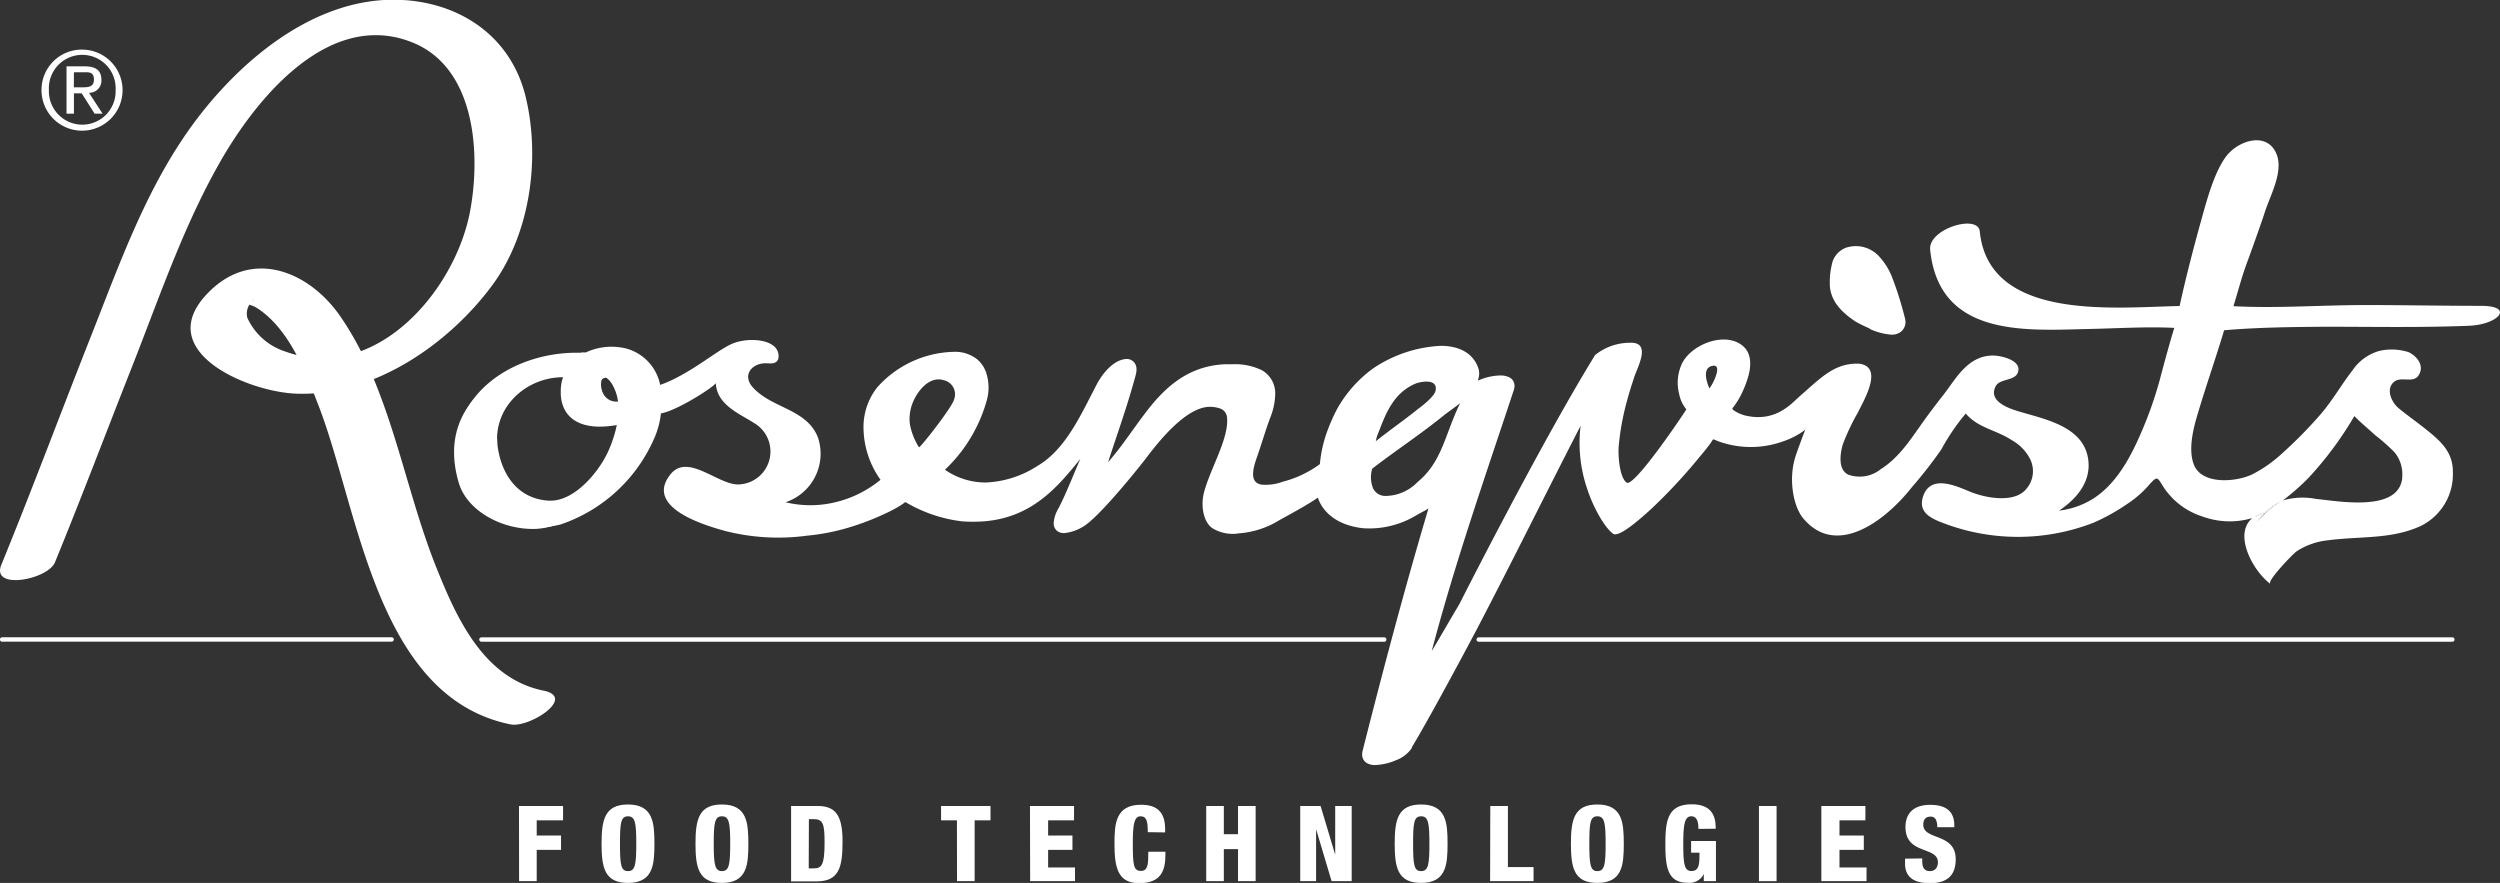 <?xml version="1.0"?>
<svg xmlns="http://www.w3.org/2000/svg" viewBox="0 0 283.72 100.2" width="283.72" height="100.2" x="0" y="0"><rect x="0" y="0" width="283.72" height="100.2" fill="#333333" stroke="none"/><defs><style>.cls-1{fill:#fff;}.cls-2,.cls-3{fill:none;}.cls-3{stroke:#fff;stroke-width:0.6px;}</style></defs><title>logo</title><g id="Layer_2" data-name="Layer 2"><g id="Lager_1" data-name="Lager 1"><path class="cls-1" d="M167.82,72.83a.25.25,0,0,1-.25-.25h0a.25.25,0,0,1,.25-.25H278.31a.25.25,0,0,1,.25.25h0a.25.25,0,0,1-.25.25H167.82Z"/><path class="cls-1" d="M54.64,72.83a.25.25,0,0,1-.25-.25h0a.25.25,0,0,1,.25-.25H157.09a.25.25,0,0,1,.25.25h0a.25.25,0,0,1-.25.25H54.64Z"/><path class="cls-1" d="M.25,72.83A.25.25,0,0,1,0,72.57H0a.25.25,0,0,1,.25-.25H44.44a.25.25,0,0,1,.25.25h0a.25.25,0,0,1-.25.25H.25Z"/><path class="cls-1" d="M212.2,37.28a13.28,13.28,0,0,1-1.69-.83h0c-1.12-.78-2.74-2-2.85-4.09h0c0-.06,0-.14,0-.24h0a8.33,8.33,0,0,1,.21-2h0a2.59,2.59,0,0,1,1.6-2h0a3.9,3.9,0,0,1,1.18-.19h0a3.58,3.58,0,0,1,2.57,1.13h0a7.63,7.63,0,0,1,1.47,2.3h0A38.8,38.8,0,0,1,216.16,36h0a1.89,1.89,0,0,1,.09.55h0a1.39,1.39,0,0,1-.62,1.17h0a1.72,1.72,0,0,1-1,.26h0a7.19,7.19,0,0,1-2.46-.66Z"/><path class="cls-1" d="M9.35,5.63A4.6,4.6,0,1,1,4.71,10.2,4.57,4.57,0,0,1,9.35,5.63Zm0,8.52a3.79,3.79,0,0,0,3.77-3.94,3.79,3.79,0,1,0-7.57,0A3.8,3.8,0,0,0,9.35,14.15ZM7.55,7.53H9.63c1.28,0,1.88.5,1.88,1.54a1.38,1.38,0,0,1-1.41,1.46l1.54,2.37h-.9L9.27,10.59H8.39V12.9H7.55Zm.83,2.38h.87c.74,0,1.41,0,1.41-.89s-.61-.82-1.18-.82H8.39Z"/><path class="cls-1" d="M6.24,63.81C9.26,56.44,12.07,49,15,41.58s5.64-15.41,9.59-22.51C28.69,11.61,37.13.93,46.81,4.82c7.25,2.91,7.76,12.85,6.51,19.3C51.54,33.22,42.46,43.57,32.4,39.9a7.12,7.12,0,0,1-4.33-3.83A1.92,1.92,0,0,1,28.86,34c-1,.85-.66.31.45,1.05,3.53,2.38,5.37,7.16,6.83,10.95,4.6,11.86,6.52,33.1,21.8,36.21,2.11.43,7.52-3.06,3.75-3.83C54.87,77,51.8,70.12,49.47,64.28,45.77,55,44.34,44.18,38.62,35.9c-3.52-5.09-10-7.81-15-2.67-6.43,6.54,4.3,11.18,9.88,11.44C42.29,45.07,51,39.06,56,32.19c4.23-5.88,5.33-14.36,3.64-21.27C57.78,3.4,51-.4,43.59,0c-8.7.51-16.33,7-21.33,13.61-5.41,7.19-8.44,15.66-11.72,24C7.05,46.42,3.74,55.32.15,64.1c-1.2,2.92,5.28,1.69,6.09-.29Z"/><path class="cls-2" d="M108.3,45.29a1.63,1.63,0,0,0-1.18-2.14c-1.65-.52-3,1.25-3.56,2.64a4.9,4.9,0,0,0-.29,2.35,7.51,7.51,0,0,0,1,2.62C104.39,50.9,108.15,46.13,108.3,45.29Z"/><path class="cls-2" d="M162.92,44.34c.3-1.43-1.75-1-2.38-.76-2.23,1-3.15,3-4.06,5.42a3.92,3.92,0,0,0-.33,1.09c1.62-1.29,3.36-2.5,4.88-3.73C161.57,45.95,162.8,44.94,162.92,44.34Z"/><path class="cls-2" d="M163.91,47.1c-2.6,2.12-5.38,3.95-8,5.95l-.18.14a3.38,3.38,0,0,0,.1,2.24,1.54,1.54,0,0,0,1.5.85,5.1,5.1,0,0,0,3.55-1.58c2.82-2.3,3.13-5.48,4.83-9C165,46.32,164.27,46.8,163.91,47.1Z"/><path class="cls-2" d="M262.8,56.67c2,.19,6.59,1,8.71-.48a2.54,2.54,0,0,0,1.09-2.09,3.91,3.91,0,0,0-.88-2.72,21,21,0,0,0-2.18-1.93c-.79-.74-1.62-1.4-2.37-2.18a39.65,39.65,0,0,1-5.19,7,26.14,26.14,0,0,1-2.91,2.56l-.1.07A8.09,8.09,0,0,1,262.8,56.67Z"/><path class="cls-1" d="M257.16,58.12a15.73,15.73,0,0,0-1.09,1.19,14.81,14.81,0,0,1,2.9-2.45,5.52,5.52,0,0,0-1.8,1.26h0Z"/><path class="cls-1" d="M257.18,58.11h0Z"/><path class="cls-1" d="M257.16,58.11a3.76,3.76,0,0,0-1.46.63,7.51,7.51,0,0,0,1.46-.63Z"/><path class="cls-1" d="M281.55,34.71c-4.36,0-8.74-.09-13.08-.09-5.05,0-10,.39-15,.13.58-1.91,1-3.52,1.56-5,.7-1.89,1.89-5.28,2-5.68.6-1.85,2.07-4.46,1.38-6.45-1-2.78-4.4-1.73-5.8.17s-2.24,5.2-3,7.94-1.65,6.22-2.25,9c-7.18.13-21.66,1.81-22.68-8.47-.2-2-5.87-.29-5.63,2.08,1,9.9,10.71,9.17,17.8,9,3.2-.06,6.72-.29,9.91-.13-.27.8-1.16,4-1.62,5.78a43.85,43.85,0,0,1-2.14,6.1c-1.2,2.79-2.8,5.8-5.43,7.49a9.35,9.35,0,0,1-3.89,1.37c2.05-1.37,3.78-3.41,3.26-6.09-.69-3.49-4.85-4.28-7.87-5.18-1.16-.35-3.49-1.17-2.57-2.87.45-.83,2.09-.59,2.47-1.46.63-1.44-1.85-2-2.79-2a4.2,4.2,0,0,0-1.53.28c-1.84.74-2.86,2.56-4,4.06-.83,1.05-1.63,2.11-2.4,3.18-1.42,2-2.72,4.06-4.8,5.37a3.81,3.81,0,0,1-3.71.62c-1.16-.58-.91-2.32-.62-3.38a24.6,24.6,0,0,1,1.75-3.7c.51-1.1,2.5-4.35.86-5.28a1.94,1.94,0,0,0-1-.23c-2.65,0-4.19,1.71-6.54,3.75-.9.79-2.69,2.94-6.11,2.14-.62-.14-1.61-.65-1.46-.84a8.7,8.7,0,0,0,1.12-1.83,12,12,0,0,0,.65-1.71c.35-1.2.44-2.67-.63-3.55-2.12-1.72-6.15,0-7,2.32a5.14,5.14,0,0,0-.2,3.15,4,4,0,0,0,.82,1.76c0,.06-5.93,8.94-6.78,8.31s-1-3.31-.88-4.31a29.11,29.11,0,0,1,.84-4.65c.26-1,.57-2,.93-3.08.42-1.21,1.92-3.93-.51-3.83a6.31,6.31,0,0,0-4,1.43H181l-.15.25,0,0c-6.14,10-15.24,28-15.24,28-1,1.67-2,3.43-3.13,5.32,2.69-10.2,6.05-19.74,9.33-29.67a1.34,1.34,0,0,0,.07-.42,1.06,1.06,0,0,0-.62-1,2.28,2.28,0,0,0-1-.2,6.6,6.6,0,0,0-2.24.46l-.31.13a2.45,2.45,0,0,0,.16-.8,2,2,0,0,0-.1-.62c-.65-1.9-2.48-2.55-4.31-2.53a15,15,0,0,0-7.64,2.57,14.34,14.34,0,0,0-4.09,4.62,21.09,21.09,0,0,0-1.19,2.74,14.63,14.63,0,0,0-.75,3.49,12.18,12.18,0,0,1-4.22,2,5.5,5.5,0,0,1-2.39.33c-1.66-.25-.76-2.44-.41-3.47.48-1.4.89-2.81,1.41-4.19a7.57,7.57,0,0,0,.54-2.58,3,3,0,0,0-1.56-2.77,7.07,7.07,0,0,0-3.34-.65l-.83,0c-4.33.2-7,2.83-9.16,5.73-1.37,1.81-2.63,3.75-4.08,5.38,1.07-3.27,2.24-6.53,3.14-9.89a2.4,2.4,0,0,0,.09-.62,1.24,1.24,0,0,0-.31-.87,1.14,1.14,0,0,0-.83-.33c-1.13.05-2.38,1.07-3.34,2.82-1.85,3.54-3.55,7.44-6.78,9.33a11.64,11.64,0,0,1-5.9,1.87,8.14,8.14,0,0,1-4.58-1.45,17.14,17.14,0,0,0,4.78-8,5.32,5.32,0,0,0,0-2.65,3.42,3.42,0,0,0-1.1-1.86,4,4,0,0,0-2.69-.87,12,12,0,0,0-8.65,4A7.26,7.26,0,0,0,98,48.67a10.3,10.3,0,0,0,1.93,5.78A12.72,12.72,0,0,1,94.79,57a12,12,0,0,1-5.64,0,5.8,5.8,0,0,0,3.67-7.37c-1.28-3.25-5.26-3.28-7.4-5.69-1.09-1.23-.31-2.47,1.1-2.69.71-.11,1.49.25,1.8-.5a1.46,1.46,0,0,0-.63-1.57c-1-.74-3.17-.78-4.62-.16-1.85.79-5.42,4-8.94,4.9l.86,3c1.73-.27,5.81-2.85,6.25-3.43.1,2.49,2.82,3.52,4.29,4.49a3.74,3.74,0,0,1-1.78,7c-2.33,0-5.75-3.62-7.69-1.11-3,3.82,4.27,5.84,6.24,6.39a24.38,24.38,0,0,0,9.3.53,24,24,0,0,0,4.52-.86,30.17,30.17,0,0,0,4.59-1.76c2.06-1,1.92-1.25,2.1-1.16a16.31,16.31,0,0,0,6.41,2.16,18,18,0,0,0,2.39,0c5.45-.41,8.35-3.8,11-7.1-.68,1.54-1.69,4.12-2.48,5.61a3.79,3.79,0,0,0-.55,1.68,1.11,1.11,0,0,0,.35.86,1.23,1.23,0,0,0,.82.28,4.93,4.93,0,0,0,2.13-.71c1.52-.84,5.16-5.22,6.89-7.41.84-1.06,4.5-6.28,7.6-6.21a3.35,3.35,0,0,1,1,.16,1.19,1.19,0,0,1,.89,1.12c.2,2.39-2,5.88-2.66,8.6-.33,1.47,0,3.22,1,3.9a4.41,4.41,0,0,0,3,.58,10.13,10.13,0,0,0,4.63-1.52c1.41-.77,3.19-1.74,4.34-2.54,0,0,.7,3,5.15,3.48a10.29,10.29,0,0,0,5.86-1.38c.51-.3,1-.54,1.53-.86-2.71,9.12-5.16,18.36-7.47,27.5a1.53,1.53,0,0,0-.05.39,1.1,1.1,0,0,0,.53,1,1.88,1.88,0,0,0,1,.22,6.54,6.54,0,0,0,2.3-.54A3.77,3.77,0,0,0,160.15,85l.08-.13h0l0-.07c2.35-3.89,7.28-13.21,7.28-13.21,4-7.65,8-15.75,11.87-23.27a16.08,16.08,0,0,0,.78,7.25c.58,1.8,1.84,4.2,2.9,5,.67.5,3.22-1.81,4.16-2.65a61,61,0,0,0,5.61-6c.55-.65.83-1,1.2-1.49.53-.71.19-.65,1-.34a10.84,10.84,0,0,0,7.33,0,8.83,8.83,0,0,0,2.49-1.3l.14-.32c-.34.87-.87,2.29-1.17,3.17-.91,2.64-.31,5.78.78,7.13,3.66,4.49,9.17.6,12.41-3.52A49.82,49.82,0,0,0,220.32,51a24.29,24.29,0,0,1,2.77-4.07c1.38,1.64,3.46,1.86,5.18,3a5.14,5.14,0,0,1,2.13,2.18,3.09,3.09,0,0,1-.7,3.65c-1.4,1.26-4.25.76-5.9.13-1.42-.54-4.67-2.28-5.56.47-.53,1.66.69,2.36,1.95,2.87l.45.17a23.7,23.7,0,0,0,16.93-.07,22.57,22.57,0,0,0,3.83-2.13A11.66,11.66,0,0,0,243.92,55c1-1.12.91-.78,1.71.42a8.26,8.26,0,0,0,4.3,3.19,9,9,0,0,0,5.76.16,3.76,3.76,0,0,1,1.46-.63,5.52,5.52,0,0,1,1.8-1.26l.1-.07A26.14,26.14,0,0,0,262,54.22a39.65,39.65,0,0,0,5.19-7c.76.78,1.58,1.44,2.38,2.18a21,21,0,0,1,2.18,1.93,3.91,3.91,0,0,1,.88,2.72,2.54,2.54,0,0,1-1.09,2.09c-2.12,1.51-6.75.67-8.71.48a8.09,8.09,0,0,0-3.83.19,14.81,14.81,0,0,0-2.9,2.45,15.73,15.73,0,0,1,1.09-1.19,7.51,7.51,0,0,1-1.46.63c-2.39,1.78-.09,6.06,1.92,7.56-.41-.31,2.57-3.41,3-3.7a8,8,0,0,1,3.6-1.25c3.54-.47,7.12-.08,10.46-1.61a6.54,6.54,0,0,0,3.66-6.18c0-2.3-1.47-3.54-3.2-4.91-1-.8-2-1.49-3-2.32-.7-.61-1.41-2-.58-2.86s2.28.19,2.92-.88-.19-2.1-1.15-2.58a6.32,6.32,0,0,0-3.32-.15,5.49,5.49,0,0,0-3.06,2.21c-1.26,1.62-2.27,3.43-3.63,5A50.23,50.23,0,0,1,259,51.45a15.07,15.07,0,0,1-3.39,2.38c-1.8.87-5.62,1.21-6.59-1-.68-1.58-.2-3.83.27-5.44.9-3.1,2.3-7.13,3.12-9.91,3.83-.33,7.65-.37,11.5-.4,5.51,0,10.79.11,16.3-.11C283.53,36.84,285.45,34.71,281.55,34.71ZM103.26,48.14a4.9,4.9,0,0,1,.29-2.35c.53-1.39,1.91-3.16,3.56-2.64a1.63,1.63,0,0,1,1.18,2.14c-.15.84-3.91,5.61-4,5.47A7.51,7.51,0,0,1,103.26,48.14Zm53.22.86c.9-2.44,1.83-4.41,4.06-5.42.64-.29,2.68-.67,2.38.76-.12.6-1.35,1.61-1.9,2-1.51,1.23-3.26,2.44-4.88,3.73A3.92,3.92,0,0,1,156.48,49Zm4.4,5.7a5.1,5.1,0,0,1-3.55,1.58,1.54,1.54,0,0,1-1.5-.85,3.38,3.38,0,0,1-.1-2.24l.18-.14c2.61-2,5.39-3.83,8-5.95.37-.3,1.08-.78,1.8-1.35C164,49.22,163.69,52.4,160.88,54.7ZM194,44.08c-.45-1-.74-2.4.39-2.57S194.41,43.58,194,44.08Z"/><path class="cls-3" d="M63.77,41.57c-5.61-.39-14.15,4-11.41,13.16.87,2.93,4.52,5,8.12,5,4.81,0,9.74-5.33,11.09-10.17a9.53,9.53,0,0,0-.65-6.85c-1.16-1.74-4.92-3.19-5.8.19-2,7.73,9.34,3.94,13.54.78"/><path class="cls-1" d="M65.93,40.34c-7.9-.26-15.72,5.29-13.56,13.82,1.08,4.27,6.72,6.39,10.85,4.93,4.91-1.74,8.86-4.88,10.87-9.6,1.4-3.29.9-8.63-3.19-9.58-3.22-.75-7.18,1-6.94,4.81.46,7.28,13.73.95,16.56-1.07,1.9-1.35-2.41-1.18-3.37-.49-1.71,1.22-7.34,4.45-8.75,1.54-.9-1.85.37-3.24,1.55-.79,1.1,2.28.41,5-.52,7.17-1.11,2.61-4,6.24-7.17,6-3.56-.22-5.51-2.94-6-6.13-.78-4.83,3.39-8.63,8-8.48,1.44,0,4.61-2.08,1.73-2.17Z"/><path class="cls-1" d="M52.09,54.24a11.71,11.71,0,0,1-.38-2.9h0c0-7,6.77-11.29,13.69-11.31h.55v.34h0V40a4.49,4.49,0,0,1,.53,0h0a6.89,6.89,0,0,1,2.93-.65h0a7,7,0,0,1,1.57.18h0a5.35,5.35,0,0,1,4,4.53h0a18.08,18.08,0,0,0,2-1.24h0a5.59,5.59,0,0,1,2.69-.58h0a3.8,3.8,0,0,1,1,.11h0c.27.08.58.23.6.62h0c0,.35-.25.56-.6.83h0a31,31,0,0,1-5.64,2.88h0a9.43,9.43,0,0,1-.69,2.85h0a17.82,17.82,0,0,1-10.75,10s-2.86.67-3.18.23h0c-3.64,0-7.44-2.07-8.35-5.61Zm.22-2.9a11.26,11.26,0,0,0,.36,2.75h0c.79,3.18,4.34,5.16,7.77,5.16h0a8.13,8.13,0,0,0,2.69-.44h0C68,57.09,71.84,54,73.81,49.38h0A8.77,8.77,0,0,0,74.43,47h0a25.65,25.65,0,0,1-3.77,1.12h0a14.64,14.64,0,0,1-1,3.07h0c-1.13,2.6-3.93,6.19-7.2,6.23h-.26c-3.72-.23-5.79-3.1-6.3-6.37h0a7.53,7.53,0,0,1-.1-1.21h0c0-4.36,3.85-7.61,8.1-7.62h.24a4.7,4.7,0,0,1,1.39-1.58H65.4c-6.7,0-13.08,4.2-13.09,10.71Zm4.12-1.51a6.82,6.82,0,0,0,.09,1.12h0c.52,3.11,2.36,5.66,5.74,5.87h.23c2.8,0,5.61-3.38,6.65-5.86h0A14.43,14.43,0,0,0,70,48.24h0a12.15,12.15,0,0,1-1.94.18h0c-2.33,0-4.28-1-4.42-3.68h0c0-.12,0-.24,0-.35h0a4.74,4.74,0,0,1,.26-1.58h0c-3.95,0-7.48,3-7.49,7Zm7.82-5.44c0,.1,0,.2,0,.31h0c.18,2.36,1.62,3.09,3.82,3.13h0a11.39,11.39,0,0,0,2-.2h0a8,8,0,0,0,.08-1.1h0c0-.12,0-.25,0-.37h0a2.38,2.38,0,0,1-2.07-1.34h0a3.08,3.08,0,0,1-.33-1.32h0c0-.61.28-1.19.88-1.21h0c.57,0,1.06.51,1.54,1.49h0a5.94,5.94,0,0,1,.53,1.79h0a10.15,10.15,0,0,0,3.63-1.13h0a4.79,4.79,0,0,0-3.54-4.23h0A6.11,6.11,0,0,0,69.4,40h0a6.45,6.45,0,0,0-2.18.38h0a.69.69,0,0,1,.17.42h0c0,.59-.58,1-1.19,1.33h0a4.8,4.8,0,0,1-1.64.61h0a4.07,4.07,0,0,0-.32,1.6Zm6.56,2.14a8.56,8.56,0,0,1-.06,1h0a26.17,26.17,0,0,0,3.74-1.16h0q0-.23,0-.45h0q0-.42,0-.83h0a10.48,10.48,0,0,1-3.66,1.1h0c0,.12,0,.24,0,.37Zm4.29-.63c0,.07,0,.14,0,.21h0a29.41,29.41,0,0,0,5.26-2.7h0a1.46,1.46,0,0,0,.31-.27h0l0,0h0a.64.64,0,0,0-.16-.07h0a3.35,3.35,0,0,0-.85-.09h0a5.24,5.24,0,0,0-2.35.47h0A20.86,20.86,0,0,1,75,44.77h0a9.18,9.18,0,0,1,.06,1.12Zm-6.42-3c-.09,0-.45,0-.46.54a2.26,2.26,0,0,0,.3,1.35,1.68,1.68,0,0,0,1.62.78h0A5.35,5.35,0,0,0,69.68,44h0c-.41-.87-.84-1.15-1-1.15h0ZM65,42.08a4.87,4.87,0,0,0,1-.42h0c.56-.3.92-.75.89-.82h0s0,0-.1-.07h0l-.15-.05h0A4.44,4.44,0,0,0,65,42.08Z"/><path class="cls-1" d="M58.9,91.47h5V93.1H60.91v1.72h2.76v1.63H60.91V100h-2Z"/><path class="cls-1" d="M71.27,100.2c-2.65,0-3-1.73-3-4.45s.36-4.45,3-4.45c2.85,0,3,2.08,3,4.45S74.12,100.2,71.27,100.2Zm0-1.34c.82,0,.94-.75.94-3.11s-.12-3.11-.94-3.11-.91.75-.91,3.11S70.46,98.86,71.25,98.86Z"/><path class="cls-1" d="M81.93,100.2c-2.65,0-3-1.73-3-4.45s.36-4.45,3-4.45c2.85,0,3,2.08,3,4.45S84.79,100.2,81.93,100.2Zm0-1.34c.82,0,.94-.75.94-3.11s-.12-3.11-.94-3.11S81,93.4,81,95.75,81.13,98.86,81.92,98.86Z"/><path class="cls-1" d="M89.78,91.47h3c2,0,2.84,1,2.84,4s-.4,4.56-3,4.56H89.78Zm2,7.08h.54c.94,0,1.26-.37,1.26-2.94,0-2.09-.17-2.65-1.24-2.65H91.8Z"/><path class="cls-1" d="M108.6,93.1h-1.8V91.47h5.61V93.1h-1.8V100h-2Z"/><path class="cls-1" d="M116.89,91.47h5V93.1h-2.94v1.72h2.76v1.63h-2.76v2H122V100h-5.09Z"/><path class="cls-1" d="M130.26,94.44c0-1.25-.14-1.8-.82-1.8s-.88.77-.88,3c0,2.54.08,3.2.92,3.2s.83-.85.84-2.18h1.94V97c0,1.85-.52,3.23-3,3.23s-2.78-1.93-2.78-4.51c0-2.19.12-4.39,3-4.39,1.77,0,2.75.77,2.75,2.78v.36Z"/><path class="cls-1" d="M136.89,91.47h2v3.2h1.61v-3.2h2V100h-2V96.37h-1.61V100h-2Z"/><path class="cls-1" d="M147.56,91.47h2.31L151.53,97h0V91.47h1.87V100h-2.28l-1.76-5.9h0V100h-1.8Z"/><path class="cls-1" d="M161.28,100.2c-2.65,0-3-1.73-3-4.45s.36-4.45,3-4.45c2.86,0,3,2.08,3,4.45S164.13,100.2,161.28,100.2Zm0-1.34c.82,0,.94-.75.94-3.11s-.12-3.11-.94-3.11-.91.75-.91,3.11S160.47,98.86,161.26,98.86Z"/><path class="cls-1" d="M169.13,91.47h2V98.4h2.91V100h-4.93Z"/><path class="cls-1" d="M181.28,100.2c-2.65,0-3-1.73-3-4.45s.36-4.45,3-4.45c2.85,0,3,2.08,3,4.45S184.14,100.2,181.28,100.2Zm0-1.34c.82,0,.94-.75.94-3.11s-.12-3.11-.94-3.11-.91.75-.91,3.11S180.48,98.86,181.27,98.86Z"/><path class="cls-1" d="M192.75,94.07c0-.55-.06-1.43-.8-1.43s-.92.84-.92,3.12.12,3.09.92,3.09.92-.62.92-1.8v-.28h-.95V95.44h2.82V100h-1.38l0-.82h0a1.79,1.79,0,0,1-1.85,1c-2.15,0-2.51-1.59-2.51-4.27s.19-4.63,3-4.63c2.6,0,2.71,1.8,2.71,2.77Z"/><path class="cls-1" d="M199.62,91.47h2V100h-2Z"/><path class="cls-1" d="M206.7,91.47h5V93.1h-2.94v1.72h2.76v1.63h-2.76v2h3.07V100H206.7Z"/><path class="cls-1" d="M218.15,97.42v.3c0,.65.18,1.14.87,1.14s.91-.53.91-1c0-1.85-3.68-.82-3.68-4,0-1.37.73-2.52,2.81-2.52s2.73,1,2.73,2.34v.2h-1.94a1.76,1.76,0,0,0-.17-.9.64.64,0,0,0-.61-.3c-.5,0-.8.3-.8.92,0,1.79,3.68.89,3.68,3.91,0,1.94-1.08,2.72-2.93,2.72-1.46,0-2.82-.44-2.82-2.23v-.55Z"/></g></g></svg>
